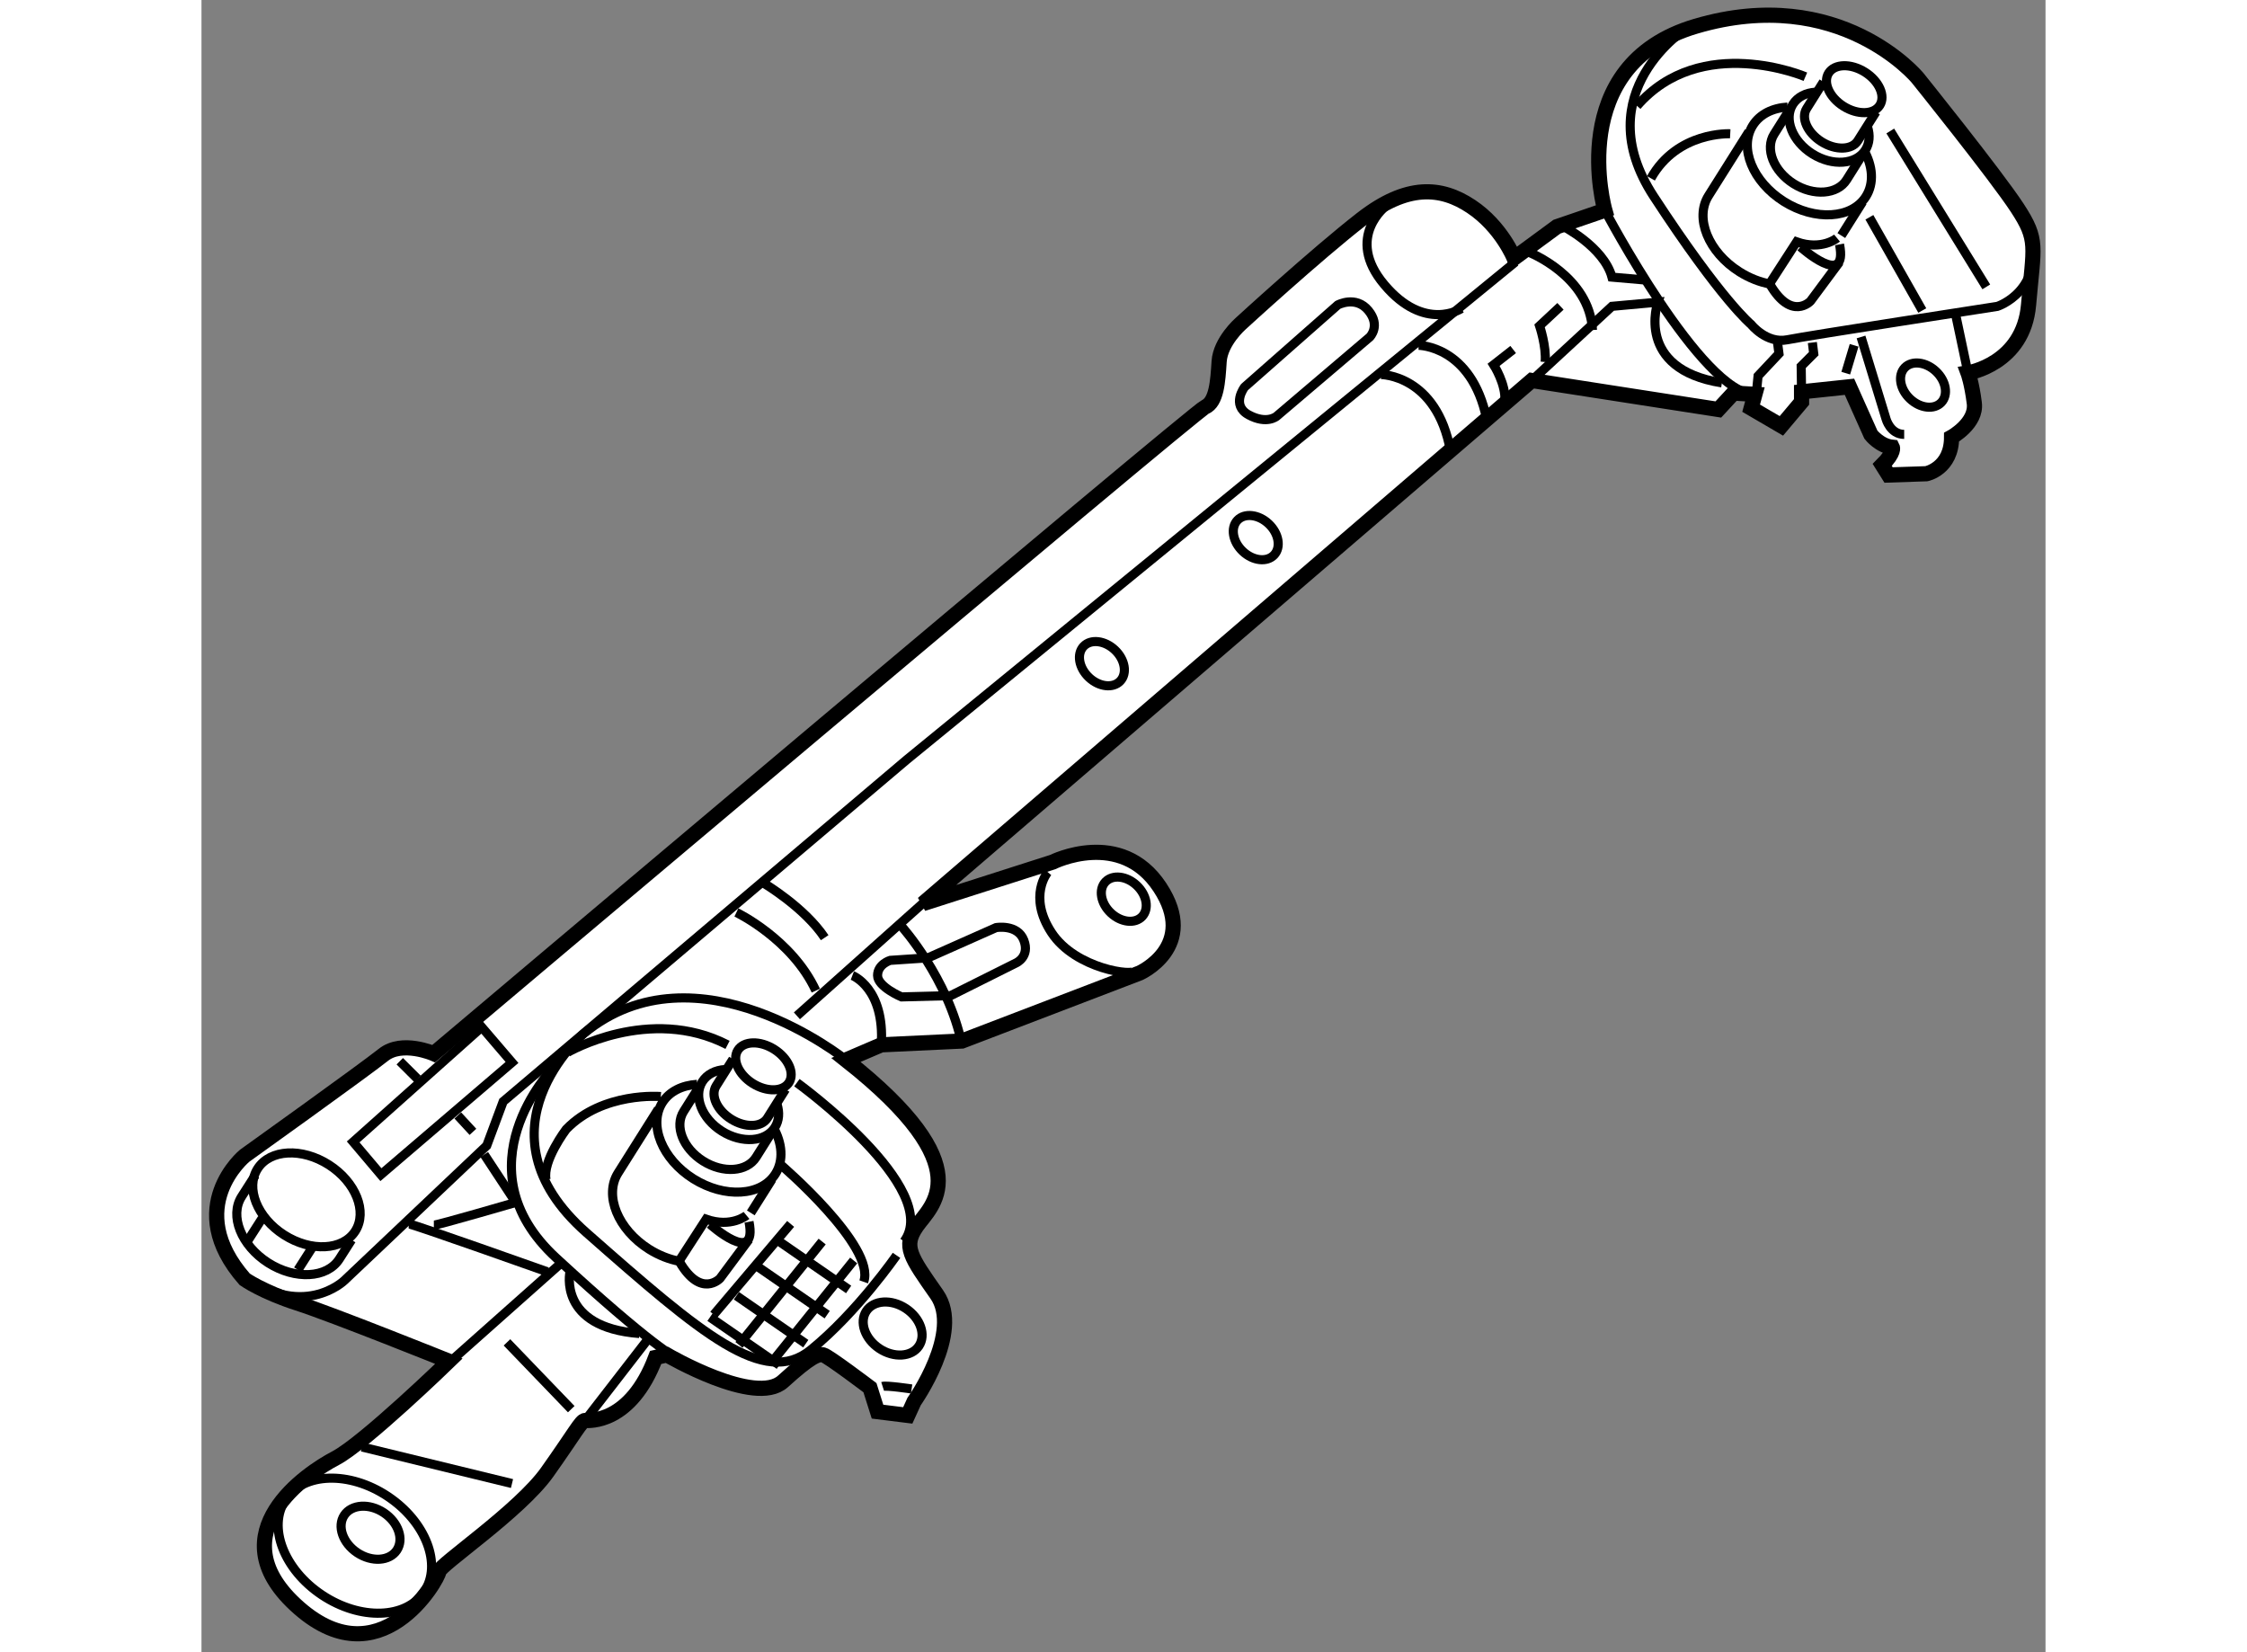 <?xml version="1.0" encoding="utf-8"?>
<!-- Generator: Adobe Illustrator 15.1.0, SVG Export Plug-In . SVG Version: 6.00 Build 0)  -->
<!DOCTYPE svg PUBLIC "-//W3C//DTD SVG 1.1//EN" "http://www.w3.org/Graphics/SVG/1.1/DTD/svg11.dtd">
<svg version="1.1" xmlns="http://www.w3.org/2000/svg" xmlns:xlink="http://www.w3.org/1999/xlink" x="0px" y="0px" width="244.8px"
	 height="180px" viewBox="17.948 68.333 60.733 54.415" enable-background="new 0 0 244.8 180" xml:space="preserve">
	
<rect x="17.948" y="68.333" width="60.733" height="54.415" fill="#808080" stroke="none"/>
	
<g><path fill="#FFFFFF" stroke="#000000" stroke-width="0.5" d="M64.168,75.258l-1.577,0.54l-1.412,1.038
				c0,0-0.417-1.038-1.413-1.702c-0.996-0.665-2.117-0.748-3.611,0.415c-1.495,1.162-3.985,3.446-3.985,3.446
				s-0.664,0.582-0.706,1.246c-0.042,0.665-0.085,1.329-0.458,1.495s-25.409,21.298-25.409,21.298s-1.039-0.456-1.661,0.042
				s-4.566,3.321-4.566,3.321s-2.075,1.702,0,4.068c0,0,0.581,0.414,1.744,0.788c1.162,0.374,4.982,1.91,4.982,1.91
				s-2.781,2.698-3.736,3.197c-0.955,0.498-3.86,2.454-1.329,4.817c2.789,2.604,4.733-0.872,4.733-1.079
				c0-0.208,2.658-1.994,3.571-3.281s1.121-1.701,1.245-1.701s1.495,0.123,2.326-2.076l0.373-0.083c0,0,2.907,1.702,3.82,0.872
				s1.162-0.914,1.329-0.872s1.536,1.079,1.536,1.079l0.249,0.789l0.996,0.124l0.208-0.456c0,0,1.618-2.283,0.747-3.529
				c-0.872-1.246-1.121-1.576-0.664-2.241s2.199-1.91-2.326-5.481l1.162-0.498l2.658-0.125l5.854-2.241c0,0,1.951-0.871,0.664-2.823
				c-1.287-1.952-3.529-0.83-3.529-0.83l-4.276,1.369l20.053-17.23l6.145,0.955l0.499-0.54l0.706,0.041l-0.125,0.457l0.997,0.582
				l0.664-0.789v-0.332l1.578-0.167l0.706,1.578c0,0,0.291,0.374,0.706,0.415c0,0,0.084,0.166-0.332,0.581l0.208,0.332l1.245-0.042
				c0,0,0.83-0.167,0.83-1.204c0,0,0.831-0.457,0.748-1.121c-0.083-0.664-0.207-0.996-0.207-0.996s1.827-0.29,1.994-2.241
				c0.167-1.952,0.332-2.118-0.374-3.197c-0.706-1.079-3.279-4.276-3.279-4.276s-2.559-3.105-7.307-1.703
				C62.801,70.484,64.168,75.258,64.168,75.258z"></path><path fill="none" stroke="#000000" stroke-width="0.3" d="M62.706,78.422l-0.688,0.642c0,0,0.23,0.688,0.184,1.192"></path><path fill="none" stroke="#000000" stroke-width="0.3" d="M61.148,79.844l-0.643,0.503c0,0,0.414,0.642,0.368,1.192"></path><path fill="none" stroke="#000000" stroke-width="0.3" d="M61.761,80.862l2.641-2.44l1.512-0.138c0,0-0.779,2.201,2.109,2.659"></path><path fill="none" stroke="#000000" stroke-width="0.3" d="M62.752,75.764c0,0,1.375,0.687,1.65,1.696l1.054,0.092"></path><path fill="none" stroke="#000000" stroke-width="0.3" d="M61.652,76.635c0,0,2.017,0.779,2.108,2.567"></path><path fill="none" stroke="#000000" stroke-width="0.3" d="M58.031,79.706c0,0,1.742,0,2.246,2.429"></path><path fill="none" stroke="#000000" stroke-width="0.3" d="M56.793,80.668c0,0,1.835,0,2.292,2.521"></path><path fill="none" stroke="#000000" stroke-width="0.3" d="M68.297,72.739c0,0-1.742-0.091-2.612,1.467"></path><line fill="none" stroke="#000000" stroke-width="0.3" x1="72.88" y1="75.489" x2="74.622" y2="78.56"></line><path fill="none" stroke="#000000" stroke-width="0.3" d="M70.772,70.86c0,0-3.437-1.467-5.545,0.962"></path><polyline fill="none" stroke="#000000" stroke-width="0.3" points="71.002,79.614 71.047,79.981 70.634,80.394 70.646,81.236 		
				"></polyline><polyline fill="none" stroke="#000000" stroke-width="0.3" points="69.168,81.172 69.214,80.714 69.902,79.981 69.855,79.614 		
				"></polyline><line fill="none" stroke="#000000" stroke-width="0.3" x1="72.377" y1="79.706" x2="72.102" y2="80.623"></line><line fill="none" stroke="#000000" stroke-width="0.3" x1="75.722" y1="78.697" x2="76.127" y2="80.613"></line><path fill="none" stroke="#000000" stroke-width="0.3" d="M72.605,79.431l0.825,2.704c0,0,0.139,0.504,0.596,0.504"></path><path fill="none" stroke="#000000" stroke-width="0.3" d="M66.877,69.256c0,0-3.345,2.108-1.1,5.546s3.208,4.217,3.208,4.217
				s0.505,0.641,1.192,0.504c0.688-0.138,6.92-1.1,6.92-1.1s1.558-0.504,1.1-2.429"></path><path fill="none" stroke="#000000" stroke-width="0.3" d="M55.372,78.376l-3.07,2.705c0,0-0.458,0.595,0.138,0.917
				c0.595,0.321,0.916,0.046,0.916,0.046l3.071-2.612c0,0,0.366-0.368-0.046-0.871C55.968,78.056,55.372,78.376,55.372,78.376z"></path><path fill="none" stroke="#000000" stroke-width="0.3" d="M35.981,109.151l-0.955,1.286c0,0-0.623,0.665-1.329-0.539"></path><path fill="none" stroke="#000000" stroke-width="0.3" d="M34.694,108.652c0,0,1.577,1.413,1.287-0.081"></path><path fill="none" stroke="#000000" stroke-width="0.3" d="M35.898,108.362c0,0-0.499,0.415-1.329,0.125l-0.913,1.411"></path><path fill="none" stroke="#000000" stroke-width="0.3" d="M36.04,108.279c0.346-0.549,0.701-1.111,0.701-1.111"></path><path fill="none" stroke="#000000" stroke-width="0.3" d="M32.995,104.859l-1.328,2.107c-0.464,0.737-0.006,1.86,1.021,2.508
				c0.327,0.205,0.671,0.338,1.006,0.4"></path><path fill="none" stroke="#000000" stroke-width="0.3" d="M36.776,105.451c0.302,0.531,0.352,1.104,0.075,1.542
				c-0.464,0.736-1.674,0.81-2.703,0.163c-1.028-0.647-1.485-1.771-1.021-2.509c0.233-0.369,0.653-0.571,1.144-0.601"></path><path fill="none" stroke="#000000" stroke-width="0.3" d="M36.701,105.672l-0.486,0.773c-0.305,0.484-1.087,0.541-1.747,0.125
				c-0.661-0.415-0.947-1.146-0.642-1.63l0.531-0.843"></path><path fill="none" stroke="#000000" stroke-width="0.3" d="M36.905,104.704c0.084,0.267,0.068,0.537-0.071,0.757
				c-0.305,0.484-1.087,0.541-1.748,0.126c-0.66-0.415-0.946-1.146-0.642-1.63c0.154-0.245,0.43-0.38,0.75-0.4"></path><path fill="none" stroke="#000000" stroke-width="0.3" d="M35.452,103.217l-0.553,0.879c-0.194,0.31,0.023,0.799,0.49,1.093
				c0.465,0.292,1.001,0.278,1.196-0.031l0.598-0.95"></path><ellipse transform="matrix(0.846 0.533 -0.533 0.846 60.748 -3.52)" fill="none" stroke="#000000" stroke-width="0.3" cx="36.472" cy="103.467" rx="0.996" ry="0.664"></ellipse><path fill="none" stroke="#000000" stroke-width="0.3" d="M71.896,76.963l-0.955,1.287c0,0-0.623,0.665-1.329-0.54"></path><path fill="none" stroke="#000000" stroke-width="0.3" d="M70.61,76.465c0,0,1.577,1.412,1.287-0.083"></path><path fill="none" stroke="#000000" stroke-width="0.3" d="M71.814,76.174c0,0-0.499,0.416-1.329,0.125l-0.913,1.411"></path><line fill="none" stroke="#000000" stroke-width="0.3" x1="36.978" y1="109.223" x2="39.262" y2="110.801"></line><line fill="none" stroke="#000000" stroke-width="0.3" x1="36.689" y1="113.25" x2="39.428" y2="109.846"></line><line fill="none" stroke="#000000" stroke-width="0.3" x1="35.65" y1="112.627" x2="38.39" y2="109.223"></line><line fill="none" stroke="#000000" stroke-width="0.3" x1="34.82" y1="111.631" x2="37.352" y2="108.642"></line><path fill="none" stroke="#000000" stroke-width="0.3" d="M71.956,76.092c0.346-0.549,0.701-1.112,0.701-1.112"></path><path fill="none" stroke="#000000" stroke-width="0.3" d="M68.91,72.671l-1.328,2.108c-0.464,0.737-0.006,1.86,1.021,2.507
				c0.327,0.206,0.671,0.339,1.005,0.401"></path><path fill="none" stroke="#000000" stroke-width="0.3" d="M72.691,73.263c0.302,0.531,0.352,1.104,0.075,1.542
				c-0.464,0.737-1.675,0.81-2.703,0.164c-1.028-0.648-1.486-1.771-1.021-2.508c0.233-0.37,0.653-0.572,1.144-0.601"></path><path fill="none" stroke="#000000" stroke-width="0.3" d="M72.616,73.483l-0.486,0.773c-0.305,0.485-1.087,0.542-1.747,0.126
				c-0.661-0.416-0.946-1.146-0.641-1.631l0.531-0.842"></path><path fill="none" stroke="#000000" stroke-width="0.3" d="M72.82,72.516c0.084,0.268,0.068,0.537-0.071,0.757
				c-0.305,0.484-1.087,0.542-1.748,0.126c-0.66-0.415-0.947-1.146-0.642-1.63c0.154-0.245,0.43-0.38,0.75-0.4"></path><path fill="none" stroke="#000000" stroke-width="0.3" d="M71.367,71.029l-0.553,0.879c-0.195,0.31,0.023,0.799,0.49,1.092
				c0.465,0.292,1.001,0.278,1.195-0.031l0.599-0.95"></path><ellipse transform="matrix(0.846 0.533 -0.533 0.846 49.133 -27.614)" fill="none" stroke="#000000" stroke-width="0.3" cx="72.387" cy="71.279" rx="0.996" ry="0.664"></ellipse><line fill="none" stroke="#000000" stroke-width="0.3" x1="21.125" y1="110.156" x2="21.594" y2="109.422"></line><line fill="none" stroke="#000000" stroke-width="0.3" x1="19.472" y1="109.197" x2="19.942" y2="108.464"></line><path fill="none" stroke="#000000" stroke-width="0.3" d="M19.72,107.039l-0.448,0.7c-0.408,0.637-0.018,1.614,0.87,2.183
				c0.889,0.567,1.939,0.512,2.347-0.125l0.402-0.63"></path><ellipse transform="matrix(0.842 0.539 -0.539 0.842 61.508 5.448)" fill="none" stroke="#000000" stroke-width="0.3" cx="21.439" cy="107.893" rx="1.909" ry="1.37"></ellipse><ellipse transform="matrix(0.833 0.554 -0.554 0.833 69.847 7.18)" fill="none" stroke="#000000" stroke-width="0.3" cx="23.039" cy="119.203" rx="2.741" ry="1.951"></ellipse><ellipse transform="matrix(0.833 0.554 -0.554 0.833 68.865 -3.797)" fill="none" stroke="#000000" stroke-width="0.3" cx="40.715" cy="112.039" rx="1.039" ry="0.79"></ellipse><ellipse transform="matrix(0.833 0.554 -0.554 0.833 69.713 6.847)" fill="none" stroke="#000000" stroke-width="0.3" cx="23.528" cy="118.765" rx="1.039" ry="0.79"></ellipse><line fill="none" stroke="#000000" stroke-width="0.3" x1="23.234" y1="115.989" x2="28.175" y2="117.193"></line><line fill="none" stroke="#000000" stroke-width="0.3" x1="26.39" y1="105.07" x2="26.888" y2="105.61"></line><line fill="none" stroke="#000000" stroke-width="0.3" x1="24.479" y1="103.284" x2="25.062" y2="103.866"></line><path fill="none" stroke="#000000" stroke-width="0.3" d="M25.601,108.683c0.125,0,2.698-0.748,2.698-0.748l-1.038-1.578"></path><path fill="none" stroke="#000000" stroke-width="0.3" d="M24.771,108.641c0.125,0,4.566,1.578,4.566,1.578"></path><path fill="none" stroke="#000000" stroke-width="0.3" d="M30.085,110.219c0,0-0.415,1.825,2.284,2.033"></path><line fill="none" stroke="#000000" stroke-width="0.3" x1="32.701" y1="112.377" x2="30.581" y2="115.116"></line><line fill="none" stroke="#000000" stroke-width="0.3" x1="28.009" y1="112.543" x2="30.126" y2="114.743"></line><path fill="none" stroke="#000000" stroke-width="0.3" d="M37.019,106.688c0,0,3.154,2.7,2.739,3.862"></path><path fill="none" stroke="#000000" stroke-width="0.3" d="M33.074,104.447c0,0-1.91-0.167-3.114,1.079
				c0,0-0.788,1.038-0.664,1.661"></path><path fill="none" stroke="#000000" stroke-width="0.3" d="M37.558,103.99c0,0,4.816,3.488,3.529,5.231"></path><path fill="none" stroke="#000000" stroke-width="0.3" d="M30.002,102.994c0,0,2.697-1.577,5.272-0.249"></path><line fill="none" stroke="#000000" stroke-width="0.3" x1="73.568" y1="72.647" x2="76.73" y2="77.781"></line><ellipse transform="matrix(0.727 0.687 -0.687 0.727 76.002 -29.16)" fill="none" stroke="#000000" stroke-width="0.3" cx="74.668" cy="80.989" rx="0.831" ry="0.622"></ellipse><ellipse transform="matrix(0.727 0.687 -0.687 0.727 73.468 -12.68)" fill="none" stroke="#000000" stroke-width="0.3" cx="52.674" cy="86.014" rx="0.831" ry="0.622"></ellipse><ellipse transform="matrix(0.727 0.687 -0.687 0.727 74.936 -8.067)" fill="none" stroke="#000000" stroke-width="0.3" cx="47.609" cy="90.166" rx="0.831" ry="0.622"></ellipse><ellipse transform="matrix(0.727 0.687 -0.687 0.727 80.448 -6.465)" fill="none" stroke="#000000" stroke-width="0.3" cx="48.353" cy="97.928" rx="0.831" ry="0.622"></ellipse><path fill="none" stroke="#000000" stroke-width="0.3" d="M40.63,99.962l1.246-0.083l2.242-0.996c0,0,0.706-0.124,0.913,0.415
				c0.208,0.54-0.249,0.747-0.249,0.747l-2.159,1.079l-1.619,0.042c0,0-0.789-0.332-0.789-0.705
				C40.216,100.087,40.63,99.962,40.63,99.962z"></path><path fill="none" stroke="#000000" stroke-width="0.3" d="M39.385,100.461c0,0,1.073,0.413,0.952,2.282"></path><path fill="none" stroke="#000000" stroke-width="0.3" d="M41.004,98.841c0,0,1.536,1.703,1.993,3.903"></path><path fill="none" stroke="#000000" stroke-width="0.3" d="M36.479,97.429c0,0,1.33,0.789,1.994,1.786"></path><path fill="none" stroke="#000000" stroke-width="0.3" d="M35.565,98.384c0,0,1.827,0.874,2.616,2.575"></path><line fill="none" stroke="#000000" stroke-width="0.3" x1="41.834" y1="97.97" x2="37.558" y2="101.789"></line><path fill="none" stroke="#000000" stroke-width="0.3" d="M45.82,97.057c0,0-0.665,0.788,0.125,1.992s2.741,1.452,2.741,1.245"></path><path fill="none" stroke="#000000" stroke-width="0.3" d="M64.168,75.258c0,0,3.196,6.06,4.941,6.061"></path><path fill="none" stroke="#000000" stroke-width="0.3" d="M56.989,75.092c0,0-1.413,1.038-0.084,2.616s2.533,0.789,2.533,0.789"></path><path fill="none" stroke="#000000" stroke-width="0.3" d="M61.223,76.96L41.169,93.359l-13.285,11.253l-0.541,1.452l-4.691,4.443
				c0,0-1.411,1.369-3.487-0.291"></path><polygon fill="none" stroke="#000000" stroke-width="0.3" points="27.179,102.162 22.944,105.941 23.857,107.02 28.175,103.325 		
				"></polygon><path fill="none" stroke="#000000" stroke-width="0.3" d="M39.175,103.241c0,0-4.897-3.943-8.633-0.871
				c0,0-3.736,3.196,0.083,6.56s5.854,5.107,7.39,3.861s2.824-3.113,2.824-3.113"></path><path fill="none" stroke="#000000" stroke-width="0.3" d="M40.381,113.994c0.125-0.04,0.955,0.084,0.955,0.084"></path><path fill="none" stroke="#000000" stroke-width="0.3" d="M29.503,103.533c0,0-3.113,3.241,0.125,6.227
				c3.197,2.948,3.944,3.281,3.944,3.281"></path><line fill="none" stroke="#000000" stroke-width="0.3" x1="29.753" y1="109.968" x2="26.017" y2="113.289"></line><line fill="none" stroke="#000000" stroke-width="0.3" x1="36.272" y1="110.054" x2="38.556" y2="111.631"></line><line fill="none" stroke="#000000" stroke-width="0.3" x1="34.695" y1="111.714" x2="36.979" y2="113.292"></line><line fill="none" stroke="#000000" stroke-width="0.3" x1="35.566" y1="111.008" x2="37.85" y2="112.586"></line></g>


</svg>